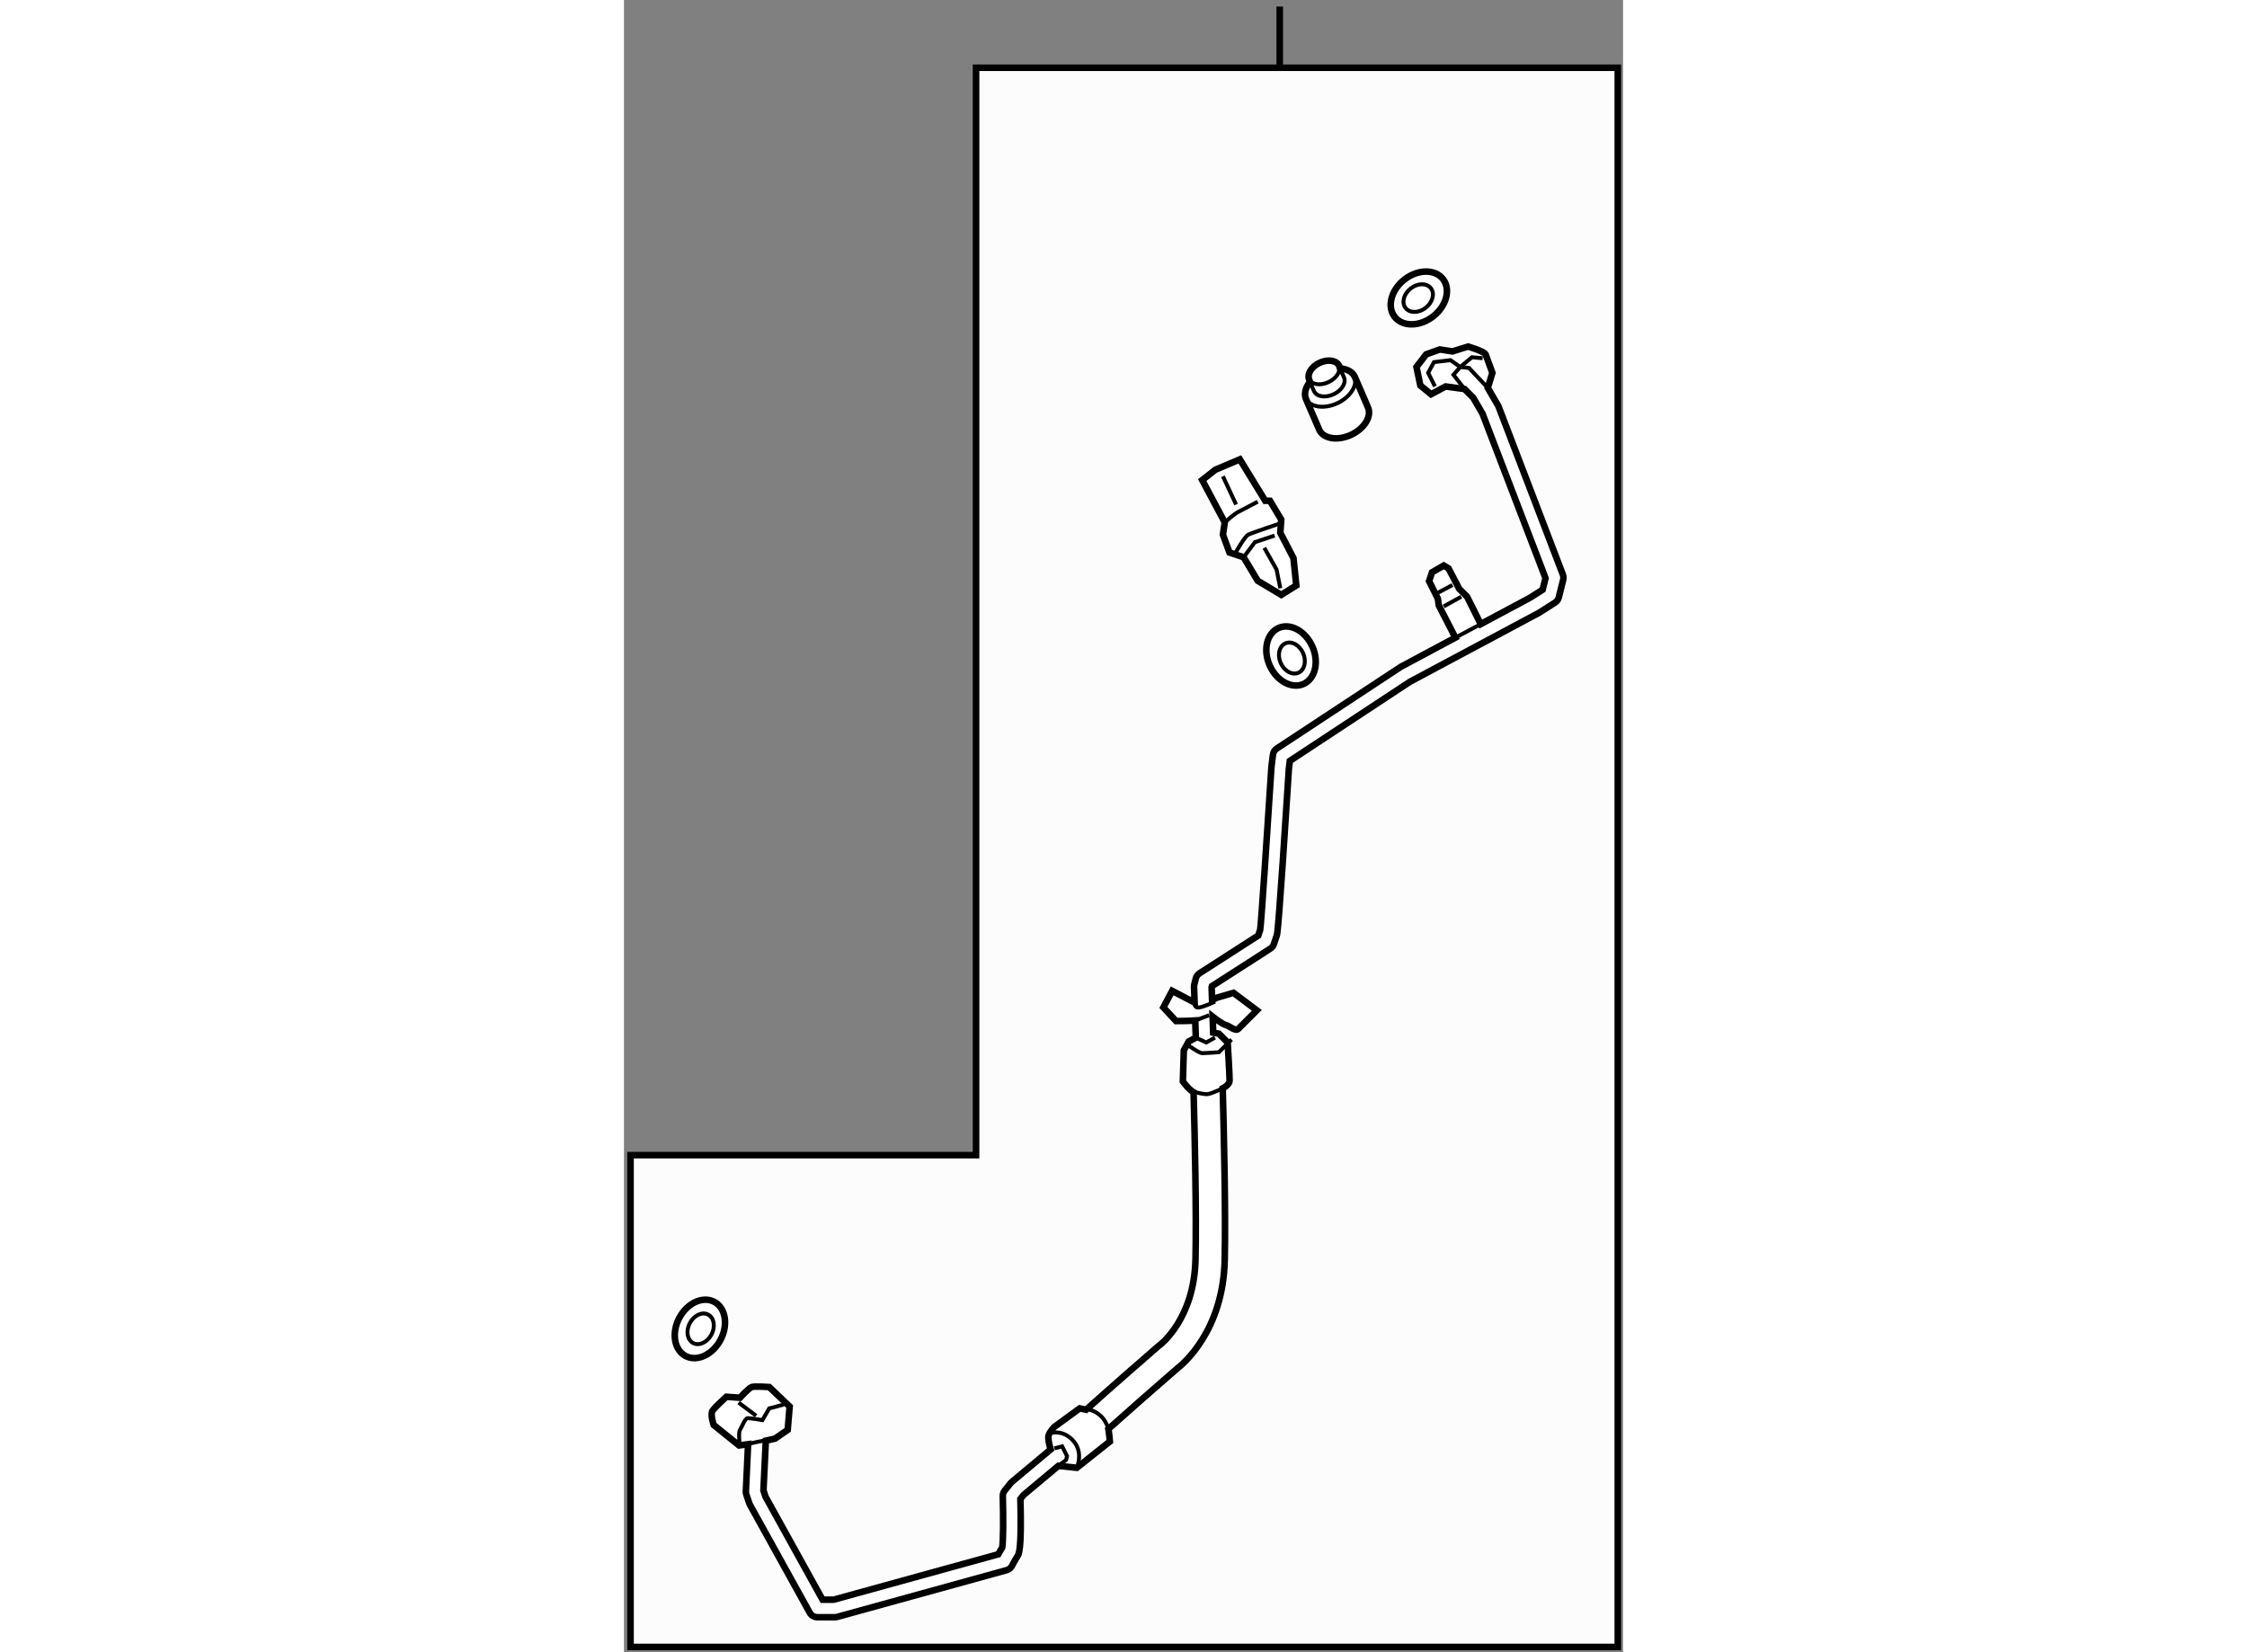 <?xml version="1.0" encoding="utf-8"?>
<!-- Generator: Adobe Illustrator 15.1.0, SVG Export Plug-In . SVG Version: 6.00 Build 0)  -->
<!DOCTYPE svg PUBLIC "-//W3C//DTD SVG 1.1//EN" "http://www.w3.org/Graphics/SVG/1.1/DTD/svg11.dtd">
<svg version="1.1" xmlns="http://www.w3.org/2000/svg" xmlns:xlink="http://www.w3.org/1999/xlink" x="0px" y="0px" width="244.8px"
	 height="180px" viewBox="98.757 50.511 76.039 125.747" enable-background="new 0 0 244.8 180" xml:space="preserve">
	
<rect x="98.757" y="50.511" width="76.039" height="125.747" fill="#808080" stroke="none"/>
	
<g><polygon fill="#FCFCFC" stroke="#000000" stroke-width="0.5" points="125.555,55.667 125.555,138.427 99.257,138.427 
			99.257,175.858 174.396,175.858 174.396,55.667 		"></polygon><line fill="none" stroke="#000000" stroke-width="0.5" x1="148.667" y1="55.667" x2="148.667" y2="51.011"></line></g><g><path fill="#FFFFFF" stroke="#000000" stroke-width="0.5" d="M170.217,94.245l-4.891-12.783c-0.013-0.033-0.028-0.066-0.047-0.097
			l-0.777-1.333l0.35-1.146c0,0-0.444-1.185-0.519-1.407S163,76.886,163,76.886l-1.186,0.371l-0.963-0.148l-1.037,0.371
			l-0.741,0.963l0.297,1.407l0.814,0.667l1.111-0.593l1.441,0.199l0.656,0.656l0.706,1.212l4.535,11.834l0.261,0.694l-0.219,0.875
			l-0.954,0.608l-3.755,2.007l-1.042-2.085l-0.593-0.593l-0.814-1.556l-0.371-0.222l-0.889,0.519l-0.223,0.666l0.667,1.334
			l0.074,0.519l1.259,2.45l-4.144,2.216l-9.445,6.222c-0.163,0.107-0.271,0.28-0.295,0.475l-0.115,0.929
			c-0.3,4.718-0.78,11.927-0.855,12.387l-0.148,0.444l-4.469,2.873c-0.143,0.092-0.245,0.234-0.286,0.399l-0.111,0.444
			c-0.015,0.06-0.021,0.122-0.02,0.185l0.042,1.198l-1.709-0.888l-0.667,1.259l0.964,1.037c0,0,0.975,0,1.459-0.04l0.045,1.307
			l-0.541,0.289l-0.371,0.667l-0.074,2.37c0,0,0.397,0.569,0.817,0.832c0.091,3.347,0.222,9.179,0.146,12.7
			c-0.097,4.549-2.655,6.489-2.758,6.564c-0.028,0.021-0.056,0.042-0.082,0.065c-1.044,0.906-3.637,3.165-5.483,4.826l-0.492-0.099
			l-1.926,1.407c0,0-0.37,0.371-0.444,0.667c-0.054,0.212,0.047,0.686,0.161,1.049l-2.96,2.477
			c-0.034,0.029-0.065,0.061-0.093,0.095l-0.444,0.556c-0.099,0.123-0.15,0.278-0.146,0.436c0.045,1.575,0.039,3.468-0.046,3.905
			c-0.111,0.174-0.219,0.362-0.299,0.511l-12.524,3.454h-0.85l-4.335-7.824l-0.163-0.491l0.18-3.787l0.703-0.156l0.963-0.667
			l0.148-1.778l-1.556-1.481c0,0-1.111-0.074-1.333,0c-0.222,0.074-0.889,0.815-0.889,0.815l-1.037-0.074
			c0,0-0.815,0.74-1.037,1.037c-0.222,0.296,0.074,1.111,0.074,1.111l1.926,1.556l0.69-0.093l-0.17,3.579
			c-0.004,0.082,0.007,0.165,0.033,0.243l0.223,0.666c0.013,0.039,0.029,0.076,0.049,0.112l4.556,8.223
			c0.118,0.212,0.341,0.344,0.583,0.344h1.333c0.06,0,0.12-0.008,0.177-0.024l12.89-3.556c0.183-0.051,0.334-0.175,0.419-0.345
			c0,0,0.201-0.403,0.402-0.706c0.117-0.174,0.332-0.496,0.23-4.366l0.25-0.313l2.64-2.209l1.399,0.147l2.519-2
			c0,0-0.052-0.619-0.112-0.952c1.415-1.266,3.38-2.992,5.219-4.591c0.46-0.35,3.52-2.887,3.635-8.286
			c0.078-3.651-0.063-9.728-0.153-13.049c0.234-0.128,0.524-0.339,0.524-0.604c0-0.444-0.148-2.889-0.148-2.889l-0.667-0.667
			l-0.434-0.082l-0.042-1.218c0.157,0.124,0.739,0.569,0.994,0.634c0.297,0.074,0.741,0.519,0.963,0.296
			c0.223-0.222,1.407-1.407,1.407-1.407l-1.777-1.334l-1.26,0.371l-0.371,0.171l-0.033-0.952l0.024-0.098l4.444-2.857
			c0.128-0.082,0.224-0.205,0.272-0.35l0.222-0.666c0.034-0.104,0.139-0.416,0.918-12.685l0.073-0.585l9.136-6.021l9.821-5.247
			l1.223-0.778c0.145-0.092,0.247-0.235,0.289-0.4l0.333-1.333C170.272,94.51,170.265,94.372,170.217,94.245z"></path><polyline fill="none" stroke="#000000" stroke-width="0.3" points="162.737,80.122 161.889,79.034 162.407,78.442 163.074,78.516 
			164.502,80.032 		"></polyline><polyline fill="none" stroke="#000000" stroke-width="0.3" points="160.481,79.923 159.963,78.886 160.407,78.071 161.666,77.923 
			162.407,78.442 163.296,77.701 164.11,77.775 		"></polyline><line fill="none" stroke="#000000" stroke-width="0.3" x1="162.036" y1="99.041" x2="163.968" y2="98.009"></line><line fill="none" stroke="#000000" stroke-width="0.3" x1="161.147" y1="96.664" x2="162.481" y2="95.924"></line><line fill="none" stroke="#000000" stroke-width="0.3" x1="160.703" y1="95.627" x2="161.814" y2="95.035"></line><path fill="none" stroke="#000000" stroke-width="0.3" d="M142.189,126.813c0,0-0.079,0.445,0.365,0.371s1.186-0.444,1.186-0.444"></path><line fill="none" stroke="#000000" stroke-width="0.3" x1="142.236" y1="128.181" x2="143.296" y2="127.776"></line><path fill="none" stroke="#000000" stroke-width="0.3" d="M141.518,129.925c0,0,0.963,0.74,1.26,0.74
			c0.296,0,1.259-0.073,1.259-0.073l0.963-0.963"></path><path fill="none" stroke="#000000" stroke-width="0.3" d="M141.74,133.48c0,0,1.11,0.37,1.481,0.296
			c0.37-0.074,1.105-0.433,1.105-0.433"></path><polyline fill="none" stroke="#000000" stroke-width="0.3" points="142.281,129.487 143.073,129.851 143.74,129.48 		"></polyline><path fill="none" stroke="#000000" stroke-width="0.3" d="M133.443,157.703c0,0,1.701-0.127,2.184,1.566"></path><path fill="none" stroke="#000000" stroke-width="0.3" d="M131.369,159.555c0,0,0.889-0.222,1.63,0.667
			c0.74,0.889,0.222,2,0.222,2"></path><polyline fill="none" stroke="#000000" stroke-width="0.3" points="131.518,160.74 132.11,160.592 132.48,161.333 
			132.406,161.629 131.821,162.074 		"></polyline><path fill="none" stroke="#000000" stroke-width="0.3" d="M107.517,160.519c0.074-0.223-0.074-0.964,0.074-1.186
			c0.148-0.223,0.37-0.889,0.593-0.889c0.222,0,1.111,0.147,1.111,0.147l0.519-0.889l1.111-0.296"></path><path fill="none" stroke="#000000" stroke-width="0.3" d="M108.207,160.426c0.644-0.204,2.051-0.426,2.051-0.426"></path><line fill="none" stroke="#000000" stroke-width="0.3" x1="107.479" y1="157.259" x2="108.813" y2="158.259"></line></g>



	
<g><path fill="#FFFFFF" stroke="#000000" stroke-width="0.5" d="M153.252,78.549l-0.064-0.203c-0.203-0.417-0.873-0.515-1.5-0.216
			c-0.626,0.298-0.969,0.882-0.768,1.299l0.042,0.151c-0.347,0.441-0.472,0.942-0.276,1.35l1,2.312
			c0.33,0.679,1.421,0.836,2.438,0.35c1.018-0.485,1.574-1.431,1.245-2.111l-0.998-2.312
			C154.186,78.792,153.763,78.583,153.252,78.549z"></path><path fill="none" stroke="#000000" stroke-width="0.3" d="M150.98,79.619l0.304,0.677c0.202,0.417,0.874,0.513,1.499,0.215
			c0.626-0.299,0.969-0.881,0.766-1.299l-0.274-0.613"></path><path fill="none" stroke="#000000" stroke-width="0.3" d="M150.894,79.371c0.201,0.418,0.873,0.516,1.499,0.216
			c0.626-0.299,0.969-0.881,0.766-1.299"></path><path fill="none" stroke="#000000" stroke-width="0.3" d="M150.641,80.834c0.329,0.68,1.419,0.837,2.438,0.352
			c1.017-0.486,1.574-1.432,1.245-2.112"></path></g>



	
<g><ellipse transform="matrix(0.884 0.467 -0.467 0.884 82.93 -31.279)" fill="#FFFFFF" stroke="#000000" stroke-width="0.5" cx="104.577" cy="151.689" rx="1.778" ry="2.333"></ellipse><ellipse transform="matrix(0.884 0.467 -0.467 0.884 82.987 -31.286)" fill="none" stroke="#000000" stroke-width="0.3" cx="104.577" cy="151.689" rx="0.932" ry="1.224"></ellipse></g>



	
<g><ellipse transform="matrix(-0.617 -0.787 0.787 -0.617 199.926 243.692)" fill="#FFFFFF" stroke="#000000" stroke-width="0.5" cx="159.273" cy="73.188" rx="1.778" ry="2.334"></ellipse><ellipse transform="matrix(-0.617 -0.787 0.787 -0.617 199.88 243.704)" fill="none" stroke="#000000" stroke-width="0.3" cx="159.274" cy="73.188" rx="0.932" ry="1.223"></ellipse></g>



	
<g><polygon fill="#FFFFFF" stroke="#000000" stroke-width="0.5" points="142.767,87.048 144.485,90.271 144.342,91.202 
			144.844,92.563 145.918,92.921 146.992,94.711 148.782,95.785 149.928,95.069 149.713,92.992 148.711,91.059 148.782,90.056 
			147.923,88.624 147.564,88.624 145.631,85.473 143.77,86.261 		"></polygon><path fill="none" stroke="#000000" stroke-width="0.3" d="M144.485,90.271c0,0,0.716-0.645,1.003-0.788
			c0.286-0.144,1.504-0.788,1.504-0.788"></path><path fill="none" stroke="#000000" stroke-width="0.3" d="M145.273,92.635c0,0,0.716-1.289,1.002-1.433
			c0.287-0.144,2.436-0.859,2.436-0.859"></path><line fill="none" stroke="#000000" stroke-width="0.3" x1="144.342" y1="86.762" x2="145.345" y2="88.91"></line><polyline fill="none" stroke="#000000" stroke-width="0.3" points="145.918,92.921 146.777,91.775 148.281,91.273 		"></polyline><polyline fill="none" stroke="#000000" stroke-width="0.3" points="147.493,92.205 148.424,93.852 148.711,95.284 		"></polyline></g>



	
<g><ellipse transform="matrix(0.913 -0.407 0.407 0.913 -27.945 69.584)" fill="#FFFFFF" stroke="#000000" stroke-width="0.5" cx="149.592" cy="100.479" rx="1.778" ry="2.334"></ellipse><ellipse transform="matrix(0.914 -0.406 0.406 0.914 -27.929 69.491)" fill="none" stroke="#000000" stroke-width="0.3" cx="149.592" cy="100.479" rx="0.932" ry="1.223"></ellipse></g>


</svg>